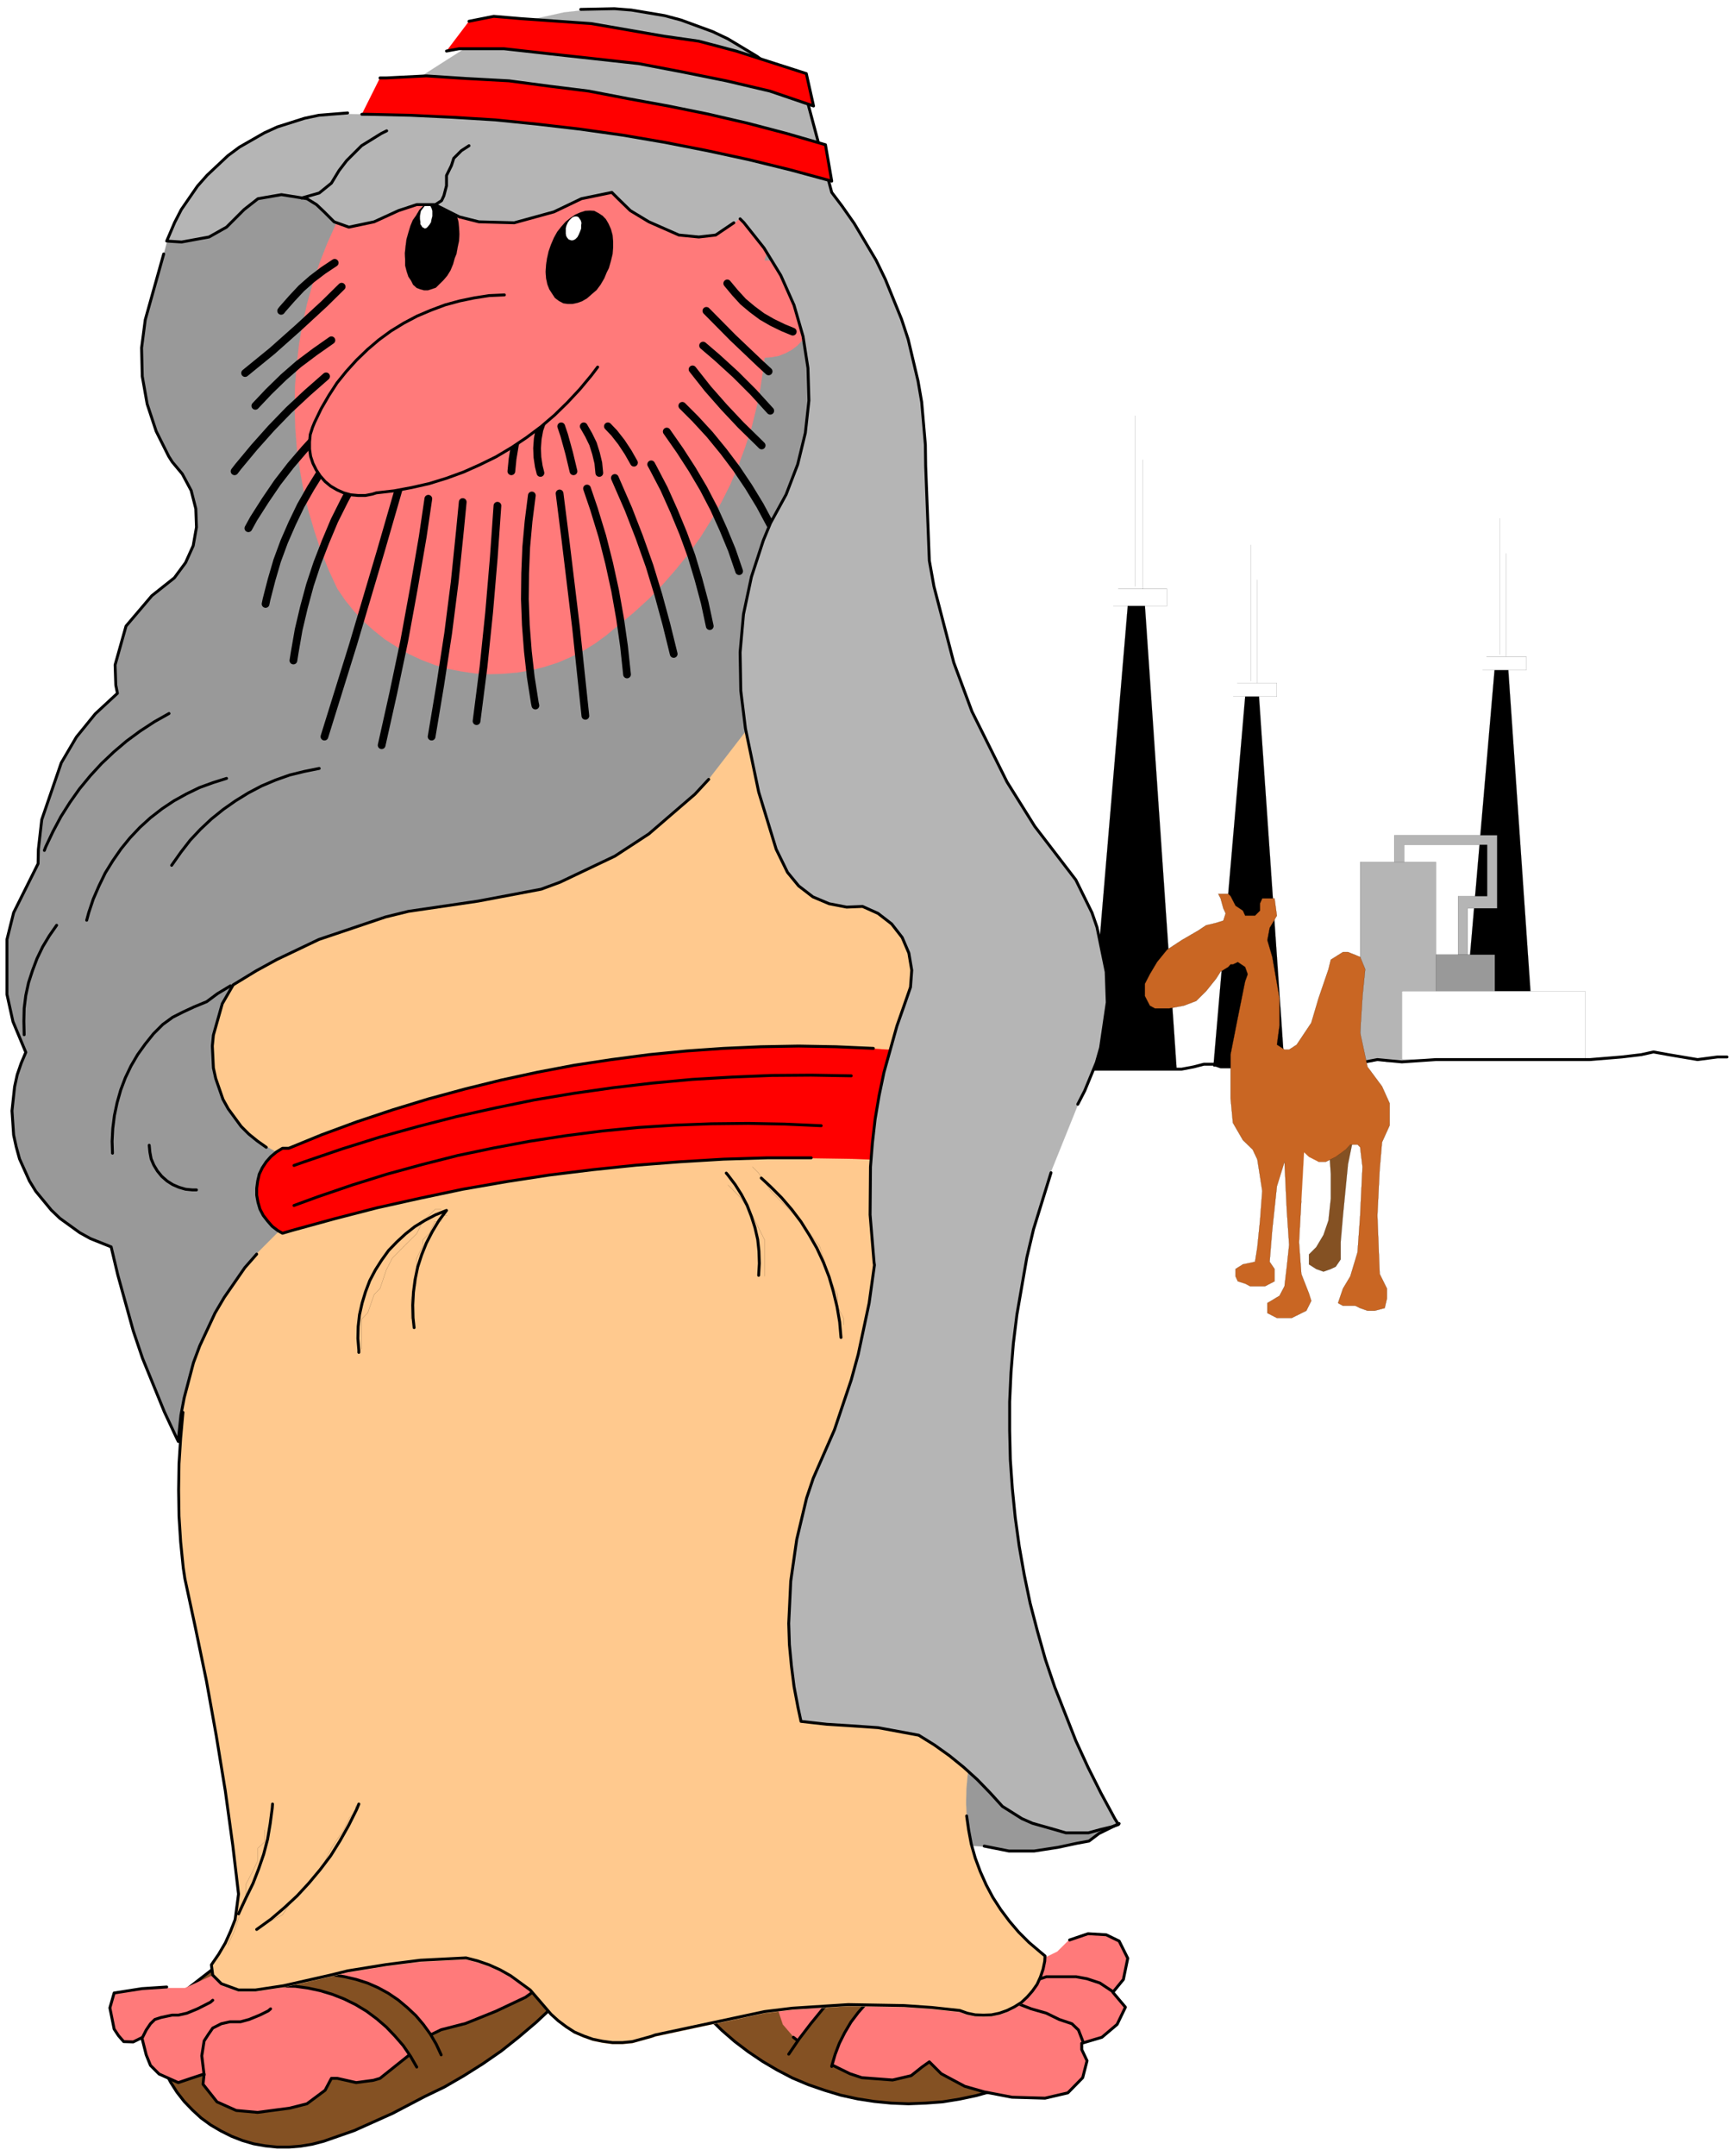 <svg xmlns="http://www.w3.org/2000/svg" fill-rule="evenodd" height="1769.12" preserveAspectRatio="none" stroke-linecap="round" viewBox="0 0 17942 22294" width="14.83in"><defs><pattern height="53" id="pattern0" patternUnits="userSpaceOnUse" width="53" x="0" y="0"><path d="M0 0h53v53H0z"/><path stroke="#000" d="m0 0 53 53M0 53 53 0"/></pattern><pattern height="53" id="pattern1" patternUnits="userSpaceOnUse" width="53" x="0" y="0"><path d="M0 0h53v53H0z"/><path stroke="#000" d="m0 0 53 53M0 53 53 0"/></pattern><pattern height="53" id="pattern2" patternUnits="userSpaceOnUse" width="53" x="0" y="0"><path d="M0 0h53v53H0z"/><path stroke="#000" d="m0 0 53 53M0 53 53 0"/></pattern></defs><style>.pen0{stroke:#000;stroke-width:1;stroke-linejoin:round}.brush4{fill:#b5b5b5}.brush5{fill:#999}.brush6{fill:#fff}.pen2{stroke:#000;stroke-width:30;stroke-linejoin:round}.brush7{fill:#845123}.pen4{stroke:#ff7a7a;stroke-width:1;stroke-linejoin:round}.brush9{fill:#ff7a7a}.pen5,.pen6{stroke:#845123;stroke-width:1;stroke-linejoin:round}.pen6{stroke:#999}.brush11{fill:#000}.pen10,.pen9{stroke-width:1;stroke-linejoin:round}.pen9{stroke:#fff}.pen10{stroke:red}.brush12{fill:red}</style><path style="fill:none;stroke:none" d="M0 0h17942v22294H0z"/><path class="pen0 brush3" fill="url(#pattern0)" d="m11265 11057 404-4790h178l328 4790z"/><path class="pen0" fill="none" d="M11518 6267h558v-175h-506m174-27V4299m79 1793V4754"/><path class="pen0 brush3" fill="url(#pattern1)" d="m12555 11030 329-3826h143l264 3826z"/><path class="pen0" fill="none" d="M12760 7204h452v-140h-411m141-20V5634m65 1430V5996"/><path class="pen0 brush3" fill="url(#pattern2)" d="m15135 10756 329-3825h143l264 3825z"/><path class="pen0" fill="none" d="M15340 6931h452v-141h-411m141-20V5360m65 1430V5723"/><path class="pen0 brush4" d="M15087 10000v-732h301v-531h-859v305h-102v-404h1064v756h-305v606z"/><path class="pen0 brush5" d="M14656 10681v-808h811v808z"/><path class="pen0 brush4" d="m14351 10982-150-24v24h-127V8915h784v2043z"/><path class="pen0 brush6" d="M14505 10958v-708h1896v708z"/><path class="pen2" fill="none" d="m10937 10982 304 75h986l126-24 103-27h99l75 27h534l226-27h609l253-48 253 24 353-24h1594l329-27 202-24 126-28 154 28 302 51 205-27h99"/><path class="pen0 brush7" d="m13746 11790 24 352v253l-24 226-52 151-75 126-75 75v103l75 48 75 27 76-27 51-24 51-75v-178l24-277 52-531 99-479z"/><path style="fill:#c96623;stroke:#c96623;stroke-width:1;stroke-linejoin:round" d="m13493 11916 51 48 99 51h75l103-51 103-75 48-52h75l27 28 24 202-24 503-27 380-75 249-76 127-51 150 51 28h127l51 24 76 27h75l103-27 23-99v-103l-75-151-24-605 24-479 24-278 79-174v-229l-79-175-150-202-76-352 24-380 28-277-52-127-126-51h-52l-126 79-24 99-103 301-75 253-151 226-78 51h-48l-79-51 27-202v-277l-75-428-51-174 24-127 75-126-24-178h-127l-23 51v75l-52 52h-102l-24-52-76-51-51-99-24-24h-103l24 48 28 102 24 52-24 75-76 24-102 24-76 51-177 103-151 99-103 127-75 126-51 99v127l51 99 51 28h151l150-28 127-48 103-102 102-127 48-75 79-48 24-27h24l51-24 76 51 27 75-27 75-76 377-75 380v451l24 254 103 178 102 99 48 102 51 325-23 305-28 277-24 151-126 27-76 48v75l24 52 76 24 51 27h154l99-51v-127l-51-75 27-329 48-451 79-254 24 503 24 356-24 226-24 202-52 99-126 75v103l99 51h154l151-75 51-102-24-76-79-202-24-328 24-428z"/><path class="pen0" fill="none" d="M13643 12015h75l103-51 103-75 48-52h75l27 28 24 202-24 503-27 380-75 249-76 127-51 150 51 28h127l51 24 76 27h75l103-27 23-99v-103l-75-151-24-605 24-479 24-278 79-174v-229l-79-175-150-202-76-352 24-380 28-277-52-127-126-51h-52l-126 79-24 99-103 301-75 253-151 226-78 51h-48l-79-51 27-202v-277l-75-428-51-174 24-127 75-126-24-178h-127l-23 51v75l-52 52h-102l-24-52-76-51-51-99-24-24h-103l24 48 28 102 24 52-24 75-76 24-102 24-76 51-177 103-151 99-103 127-75 126-51 99v127l51 99 51 28h151l150-28 127-48 103-102 102-127 48-75 79-48 24-27h24l51-24 76 51 27 75-27 75-76 377-75 380v451l24 254 103 178 102 99 48 102 51 325-23 305-28 277-24 151-126 27-76 48v75l24 52 76 24 51 27h154l99-51v-127l-51-75 27-329 48-451 79-254 24 503 24 356-24 226-24 202-52 99-126 75v103l99 51h154l151-75 51-102-24-76-79-202-24-328 24-428"/><path class="pen2 brush7" d="m8480 20306 1957-61 695 441-695 880h0l-164 58-171 48-175 37-174 28-175 13-178 7-178-7-174-17-175-27-174-38-168-51-168-58-164-69-157-82-151-89-147-99-140-106-134-116-126-124z"/><path class="pen4 brush9" d="m8038 20748 62 188 109 127 312 243 273 133 124 41 318 24 192-45 112-88 76-55 61 61 62 62 243 130 202 58 287 55 342 10 236-55 154-157 45-174-55-117v-65l209-61 157-134 86-178-130-154 109-133 45-219-89-178-134-65-188-10-191 65-127 126-127 62h-441l-821-377-757-191-568 65z"/><path class="pen2" fill="none" d="m8209 21069 312 243 273 134 124 41 318 24 192-45 112-89 76-54 61 61 62 62 243 130 202 58 287 55 342 10 236-55 154-157 45-175-55-116v-65l209-62 157-133 86-178-130-154 109-133 45-219-89-178-134-65-188-11-191 65"/><path class="pen2" fill="none" d="m11203 21107-44-113-68-65-131-44-133-65-157-45-175-68-133-21-202 21h-134l-89 44m1578-154-134-89-133-44-113-21h-308l-133 45-134 44"/><path class="pen5 brush7" d="m8161 21251 110-161 120-157 126-154 137-144 147-140 151-130 157-120 254 188-110 62-103 68-99 75-89 89-82 93-75 99-65 109-55 110-44 116-35 120v3z"/><path class="pen2" fill="none" d="m8161 21244 110-161 120-157 126-154 137-144 147-140 151-130 157-120m254 188-110 62-103 68-99 75-89 89-82 93-75 99-65 110-55 109-44 116-35 120v4"/><path class="pen2 brush7" d="m1787 20686 1136-883 2966-314 127 944h0l-137 157-161 165-171 160-178 151-181 144-192 133-195 123-202 117-205 99-332 174-397 178-315 110-119 31-120 20-120 10h-123l-123-13-120-21-116-34-113-44-110-55-106-62-99-72-89-82-86-89-75-96-65-102-58-110-48-109z"/><path class="pen4 brush9" d="m5763 20433-325 233-305 143-315 127-253 65-126 62-65 61-124 127-318 253-68 21-178 23-195-44h-62l-65 123-188 140-178 45-332 44-222-20-199-89-144-181 11-107-137 45-130 44-199-89-89-88-44-110-45-178-89 45-99-4-54-61-45-69-44-219 44-154 287-44 257-17h188l308-141 640-236 315-315 127-314 947-315 1831 61v757z"/><path class="pen2" fill="none" d="m5763 20423-325 232-305 144-315 127-253 65-126 61-65 62-124 126-318 254-68 20-178 24-195-44h-62l-65 123-188 140-178 45-332 44-222-20-199-89-144-182 11-106-137 45-130 44-199-89-89-89-44-109-45-178-89 44-99-3-54-62-45-68-44-219 44-154 287-45 257-17"/><path class="pen2" fill="none" d="m2112 21459-24-198 24-154 44-68 45-65 89-45 89-20h109l89-24 110-45 89-44 24-21m-1332 308 45-89 44-65 45-44 65-21 113-24h65l89-20 109-45 134-68 24-21"/><path class="pen5 brush7" d="m3111 20433 92-10 123-4 120 4 120 20 120 28 116 37 110 48 106 58 102 69 93 78 89 83 78 92 72 99 62 106 51 110-253 126-65-113-75-109-86-99-89-93-99-85-106-79-113-68-120-59-120-47-126-38-127-27-130-18-133-3-130 3-124 18z"/><path class="pen2" fill="none" d="m3111 20433 92-10 123-4 120 4 120 20 120 28 116 37 110 48 106 58 102 69 93 78 89 83 78 92 72 99 62 106 51 110"/><path class="pen2" fill="none" d="m4312 21377-65-113-75-109-86-99-89-93-99-85-106-79-113-68-120-59-120-47-126-38-127-27-130-18-133-3-130 3-124 18"/><path class="pen6 brush5" d="m9814 19071 363 27 257 52h260l246-38 192-41 130-24 102-79 209-102-253-195-507-377-249-314-380-127-315-62-192 127-441 188-127 127z"/><path style="fill:#ffc98e;stroke:#ffc98e;stroke-width:1;stroke-linejoin:round" d="M2101 12570v-189l65-441-318-1006V9801l760-879 821-630 3347-1259 2018-629-253 1385 1643 1448-127 941-188 2833 250 4907h0l-45 140-34 144-27 147-14 151-3 147 6 150 21 147 27 144 41 144 52 140 61 137 69 130 82 127 89 119 96 113 106 106 113 96 54 45h0l-3 55-17 82-28 82-34 75-48 68-54 62-62 58-72 45-75 37-79 28-82 17-82 3-86-3-82-17-78-28-288-30-287-21-579-10-578 37-287 35-1133 243-38 13-198 55-103 10h-102l-103-13-99-21-96-34-96-41-85-55-83-62-75-68-215-250-202-147-110-62-113-51-119-41-120-31-472 24-353 45-400 65-178 44-199 45-287 65-291 44h-174l-178-65-89-89-14-106 75-109 69-117 54-119 48-124 35-263-59-500-78-568-93-568-102-568-117-564-106-493h0l-17-113-27-267-17-267-4-270 4-270 17-267 24-267 37-267 48-267 62-260z"/><path class="pen6 brush5" d="m3364 1623 4229-61 695 1067 380 2077-380 1448-58 256-62 202-239 579-209 366-383 496-144 154-476 411-352 229-568 270-195 72-650 123-722 106-236 58-691 233-438 209-213 116-236 144-113 195-92 325-10 113 10 226 24 109 75 216 55 99 133 181 79 79 89 72 92 65 100 55 65 27v756h0l-264 264-123 140-212 308-96 161-157 339-65 174-96 363-34 181-21 188-7 83-17-35-126-270-226-554-96-284-161-579-68-291h0l-216-85-109-62-206-147-89-85-161-195-65-106-102-230-34-123-28-123-17-250 27-250 28-123 41-120 48-113-134-318-61-280v-568l68-278 253-506 4-147 34-308 202-589 157-266 195-240 230-212-17-86-7-208 113-401 267-315 232-184 117-158 78-174 34-192-6-192-48-188-93-171-102-123-38-58-130-260-92-281-52-287-7-294 38-291 192-681 27-103 335-233 110-99 116-92 123-79 127-72 133-65z"/><path class="pen4 brush9" d="m4565 1309 3220 564 253 315-126 506h30l76 7 72 21 68 31 62 41 54 48 48 58 41 61 28 69 20 72 7 75v72l-14 75-24 68-34 65-44 62-52 55-58 44-65 35-68 27-75 14-72 6h0l-14 110-31 209-41 202-51 205-65 198-72 195-82 192-93 185-106 185-109 174-123 171-130 161-137 157-147 151-154 140-161 134h0l-10 6-110 93-116 85-123 76-130 65-134 58-137 44-140 35-144 24-144 13-143 4-144-7-144-21-140-27-140-41-134-51-133-62-123-72-124-79-112-89-107-95-99-106-92-113-82-120h0l-86-185-82-202-68-205-62-209-51-212-38-212-31-216-17-215-7-219 4-219 17-216 24-215 37-216 48-212 59-209 68-205 79-202 89-199 99-195 106-188z"/><path fill="none" d="m3463 2718-119 79-117 89-109 96-99 106-96 109-14 18m-373 643 281-229 270-240 267-246 181-178m-106 554-171 120-168 126-157 137-151 147-140 148m732-305-195 171-191 178-182 188-174 195-168 202-37 48m876-393-151 164-144 168-137 177-126 185-120 188-55 100m753-589-109 175-103 181-89 185-82 188-72 195-58 198-52 202-10 48m931-1283-113 209-106 212-92 219-86 222-75 226-62 229-55 233-41 236-13 82m321 787 298-958 284-958 188-650m-178 2655 120-537 113-537 99-541 93-540 58-394m34 2460 89-533 82-534 68-534 55-537 28-288m143 2266 72-562 58-561 48-564 38-541m356-106-34 267-24 267-11 270-3 270 10 267 21 271 30 266 42 267 6 28m517 106-96-907-109-903-62-490m698 1872-31-291-41-287-51-288-62-284-71-280-86-281-72-212m897 1711-76-308-82-301-92-301-106-298-113-291-127-291-13-30m982 1532-52-242-65-243-72-240-85-233-96-232-103-230-116-222-17-31m910 1105-75-219-89-215-96-212-109-209-117-198-126-195-134-192-3-4m1071 962-106-198-117-192-126-188-134-178-143-175-151-164-133-133m106-377 157 199 168 191 174 185 182 178 34 34m89-359-175-192-184-184-192-175-144-123m34-359 274 277 284 270 86 79m-428-910 79 95 85 93 93 78 102 76 106 61 113 55 100 41m-2789 890-48 140-38 140-24 144-13 130m321-517-31 89-17 93-7 96 4 95 14 93 17 68m342-17-45-188-51-185-31-92m394 482-10-102-24-100-31-99-45-92-51-89h0m520 376-62-109-68-103-75-96-65-68" style="stroke:#000;stroke-width:80;stroke-linejoin:round"/><path class="pen4 brush9" d="m6184 3803-65 86-120 143-127 137-133 130-140 120-151 113-154 103-161 95-167 83-168 75-178 65-178 55-181 41-182 34-185 20h0l-41 14-71 14h-79l-75-7-72-21-69-30-65-38-58-48-51-58-41-62-34-68-24-72-11-75v-76l7-75 24-75h0l21-51 68-141 79-137 85-130 96-119 106-117 113-109 116-100 127-92 134-82 136-72 144-61 147-55 151-41 150-31 154-24 158-7z"/><path class="pen2" fill="none" d="m6184 3796-65 86-120 144-127 136-133 130-140 120-151 113-154 103-161 96-167 82-168 75-178 65-178 55-181 41-182 34-185 21h0l-41 13-71 14h-79l-75-7-72-20-69-31-65-38-58-48-51-58-41-62-34-68-24-72-11-75v-75l7-76 24-75h0l21-51 68-141 79-136 85-131 96-119 106-117 113-109 116-99 127-93 134-82 136-72 144-61 147-55 151-41 150-31 154-24 158-7"/><path class="pen0 brush11" d="m6300 2773 21-75 17-69 6-68v-65l-6-65-17-62-24-54-28-48-34-35-41-27-45-24-44-3-51 3-52 17-48 21-51 34-51 41-45 51-41 52-34 61-31 72-24 69-17 75-10 68-4 69 4 65 14 65 20 51 31 48 27 41 41 31 45 24 44 7h52l51-11 48-17 51-30 48-42 51-44 41-55 38-65 27-65 21-41z"/><path class="pen9 brush6" d="m6002 2393 11-30v-31l3-28-7-24-14-20-10-14-17-7h-20l-21 7-17 14-17 17-17 24-14 31-7 27v58l4 24 10 17 14 17 17 7 17 4 20-4 17-10 21-21 14-27 10-24 3-7z"/><path class="pen0 brush11" d="m4723 2626 13-72 14-65 3-68-3-65-7-65-17-62-21-48-23-48-28-31-38-30-37-17-38-4-41 7-41 17-38 21-41 34-41 41-34 58-34 48-24 58-21 69-20 71-10 76-7 68 3 69v58l17 65 17 51 28 41 20 41 38 34 38 14 37 10h41l41-13 41-14 38-38 38-37 41-48 34-55 27-65 17-62 18-44z"/><path class="pen9 brush6" d="m4466 2263 7-27v-55l-7-24-10-20-7-17-14-4h-17l-17 7-14 17-13 17-18 24-6 28-4 27v27l4 31v24l10 14 10 17 14 7 13 7 18-7 13-14 17-21 14-23 4-24 3-11z"/><path class="pen10 brush12" d="m9301 12005-455-20-452-7h-455l-452 13-451 28-452 34-452 48-448 55-448 68-448 79-442 92-445 99-438 113-438 120-102 31h0l-48-27-58-45-48-55-45-58-34-65-21-72-13-72v-71l10-76 17-72 31-65 41-61 48-55 58-48 62-38h65l342-140 363-133 369-123 370-113 376-103 377-92 379-83 380-71 383-59 387-51 387-38 386-27 387-17 390-7 387 7 386 17 391 27z"/><path class="brush4" style="stroke:#b5b5b5;stroke-width:1;stroke-linejoin:round" d="m7593 2315-188 126-174 21-206-21-311-137-192-116-126-123-65-65-315 65-284 137-411 113-366-11-202-51-253-127h-188l-188 62-253 116-261 55-153-55-103-102-79-76-99-61-264-41-243 41-143 113-182 181-181 103-284 51-154-10 82-192 69-133 167-243 100-113 215-202 120-89 257-147 136-62 281-89 147-30 298-24 147 3 883-565h0l226-143 154-82 321-137 168-52 339-75 174-20 349-7 175 13 345 59 168 44 328 120 158 75 301 181 140 103 260 233 120 126h0l253 945 106 140 127 181 226 380 96 199 167 410 69 209 102 431 38 219 38 442 3 219 38 978 48 267 205 787 188 507 363 728 287 459 425 554h0l167 339 52 151 95 462 11 314-69 469-44 154-120 291-72 140-277 688-181 585-69 291-103 592-37 301-24 298-14 301v298l7 301 21 301 30 298 41 297 52 294 61 295 76 291 82 290 96 284 219 558 126 274 134 267 143 263 38 62-72 24-116 27-123 34h-233l-116-34-230-65-109-48-202-126h0l-127-141-133-136-140-127-148-120-157-113-161-99-421-79-304-20-226-14-267-31-31-143-41-216-27-216-21-219-7-219 21-437 62-432 102-427 69-206 219-499 174-517 72-263 113-531 55-393-4-28-41-492 4-497 20-246 28-246 41-243 51-243 133-476 83-236 58-168 13-174-30-178-69-161-109-140-141-110-160-72-165 7-181-34-168-72-147-113-116-140-117-239-181-592-137-657-48-391-7-396 35-394 82-387 123-376 75-181 161-295 120-311 79-325 37-335-10-336-51-328-93-322-137-308-174-284-209-263-38-38z"/><path class="pen0" fill="none" d="M3744 13952h0v-311l62-65 65-188 61-62 65-192 62-123 65-65 61-62 127-126 62-127 65-61 61-62h65"/><path class="pen0" fill="none" d="M4250 13641h0v-192l62-188v-250l62-127v-61l65-65 61-127h65v-61h62m2905-315h0l126 126 127 189 127 253v376h0m-127-1132h0l62 61 126 188 253 254 254 314 61 189 65 188 62 127v126l65 127v61h0m-5937 6166h0l127-65 126-188 254-250 126-253 127-188 61-127 62-61v-65h0m-1324 1447h0l61-126 65-189 62-188v-126l65-124 61-126v-127l66-61v-127h0"/><path class="pen2" fill="none" d="m3303 7947-154 31-151 37-147 52-144 61-137 72-133 82-127 89-123 99-113 106-106 113-96 124-89 126-7 10m568-899-140 44-140 51-134 65-130 72-123 82-120 93-109 99-103 109-92 113-86 124-78 126-65 134-59 136-47 141-21 78m-311 52-76 109-68 113-58 120-48 127-41 126-28 130-17 134-3 133 3 134v6m1499-3322-151 85-147 96-140 103-133 113-127 120-116 126-113 137-99 140-93 147-82 154-75 158-14 37m6874-735-143 154-476 410-352 230-568 270-195 72-651 123-722 106-236 58-691 233-438 209-212 116-236 144-113 195-92 325-11 113 11 226 24 109 75 216 55 99 133 181 79 79 89 72 92 65m4838-9561-188 127-174 20-206-20-311-137-192-116-126-123-65-65-315 65-284 136-411 113-366-10-202-51-253-127h-188l-188 62-253 116-261 55-153-55-103-103-79-75-99-61-264-42-243 42-143 112-182 182-181 102-284 52-154-10 82-192 69-134 167-242 100-113 215-202 120-89 257-147 136-62 281-89 147-31 298-24"/><path class="pen2" fill="none" d="m6009 97 349-7 175 14 345 58 168 45 328 120 158 75 301 181 140 103 260 233 120 126h0l253 945 106 140 127 181 226 380 96 198 167 411 69 209 102 431 38 219 38 441 3 219 38 979 48 267 205 787 188 506 363 729 287 459 425 554h0l167 339 52 150 95 462 11 315-69 469-44 154-120 291-72 140"/><path class="pen10 brush12" d="M3932 806h62l417-21 414 27 442 24 414 55 410 51 411 79 411 75 410 83 411 95 404 106 403 117 65 376-427-116-432-106-431-93-434-85-438-75-438-62-438-51-442-45-441-27-441-21-445-10h-55zm921-586 256-51 284 24 726 51 749 130 363 52 386 102 726 233 75 335-452-154-451-106-455-92-452-86-462-51-465-51-466-52h-465l-130 24z"/><path class="pen2" fill="none" d="m4853 220 256-51 284 24 726 51 749 130 363 52 386 102 726 233 75 335-452-154-451-106-455-92-452-86-462-51-465-51-466-52h-465l-130 24m-688 278h62l417-21 414 27 442 24 414 55 410 51 411 79 411 75 410 83 411 95 404 106 403 117 65 376-427-116-432-106-431-93-434-85-438-75-438-62-438-51-442-45-441-27-441-21-445-10h-55m746 944 79-51 24-51 27-103v-106l51-103 24-75 79-79 79-51m-1732 541 182-52 126-102 79-130 79-103 154-154 205-127 55-27M2656 12970l-123 140-213 308-95 161-158 339-65 174-96 363-34 181-20 189-7 82-17-34-127-271-226-554-96-284-160-578-69-291h0l-215-86-110-61-205-148-89-85-161-195-65-106-103-229-34-124-27-123-17-250 27-249 27-124 41-119 48-113-133-318-62-281v-568l69-277 253-507 3-147 35-308 202-588 157-267 195-240 229-212-17-85-7-209 113-401 267-314 233-185 116-157 79-175 34-192-7-191-48-188-92-172-103-123-37-58-130-260-93-281-51-287-7-294 38-291 191-681m6700 9348h-455l-452 14-451 27-452 35-452 47-448 55-448 69-448 78-442 93-445 99-438 113-438 120-102 30h0l-48-27-58-44-48-55-45-58-34-65-21-72-13-72v-72l10-75 17-72 31-65 41-62 48-54 58-48 62-38h65l342-140 363-134 369-123 370-113 376-102 377-93 379-82 380-72 383-58 387-51 387-38 386-27 387-17 390-7 387 7 386 17"/><path class="pen2" fill="none" d="m8808 11126-414-7-410 3-411 17-411 24-410 38-408 48-407 58-407 68-404 83-400 89-397 102-397 110-393 123-390 133-107 38m5455-411-380-17-376-7-380 4-377 14-379 24-377 37-373 48-376 58-370 69-373 78-366 93-363 99-362 113-360 123-243 89m1243 1263-11-100-3-133 7-133 17-130 27-131 41-126 48-120 62-120 68-113 79-106h0l-113 45-110 58-106 65-95 75-89 82-86 89-72 100-65 102-58 110-44 116-35 116-27 120-14 123-3 124 10 119v24m4137-797 7-123-4-127-13-120-28-123-37-116-45-116-58-110-65-103-75-99-17-20m1187 1700-14-160-27-158-38-157-44-151-58-150-69-148-78-136-86-137-96-127-106-123-113-113-96-89m2307 6909 256 51h260l247-38 191-41 130-24 103-78 209-103"/><path class="pen2" fill="none" d="m10875 12128-181 585-69 291-103 592-37 301-24 298-14 301v298l7 301 21 301 30 298 41 297 52 295 61 294 76 291 82 291 96 284 219 557 126 274 134 267 143 264 38 61-72 24-116 28-123 34h-233l-116-34-230-65-109-48-202-127h0l-127-140-133-137-140-127-148-120-157-112-161-100-421-78-304-21-226-14-267-30-31-144-41-216-27-215-21-219-7-219 21-438 62-431 102-428 69-205 219-500 174-517 72-263 113-531 55-393-4-27-41-493 4-496 20-247 28-246 41-243 51-243 133-476 83-236 58-167 13-175-30-178-69-161-109-140-141-109-160-72-165 7-181-35-168-71-147-113-116-141-117-239-181-592-137-657-48-390-7-397 35-394 82-386 123-377 75-181 161-294 120-312 79-325 37-335-10-335-51-329-93-322-137-308-174-284-209-263-38-38m2344 16517 21 147 27 144 41 144 52 140 61 137 69 130 82 127 89 119 96 113 106 106 113 96 54 45h0l-3 54-17 83-28 82-34 75-48 68-54 62-62 58-72 45-75 37-79 28-82 17-82 3-86-3-82-17-78-28-288-31-287-20-579-10-578 37-287 35-1133 242-38 14-198 55-103 10h-102l-103-14-99-20-96-34-96-41-85-55-83-62-75-68-215-250-202-147-110-62-113-51-119-41-120-31-472 24-353 45-400 65-178 44-199 45-287 65-291 44h-174l-178-65-89-89-14-106 75-109 69-117 54-120 48-123 35-263-59-500-78-568-93-568-102-568-117-564-106-493h0l-17-113-27-267-17-267-4-270 4-271 17-266 24-267"/><path class="pen2" fill="none" d="m2468 19793 78-168 72-147 58-150 52-151 41-157 27-161 21-161 3-41m-164 1297 147-106 137-117 133-123 123-133 117-140 109-144 96-154 89-158 82-164 24-58m-1328-8462-136 82-110 82-133 55-110 51-109 55-103 75-96 96-85 106-79 110-68 116-59 123-48 127-37 130-28 133-17 134-7 133 4 123m380-82 7 72 13 69 28 65 37 61 45 55 55 48 58 37 65 28 68 20 72 7h41"/></svg>
